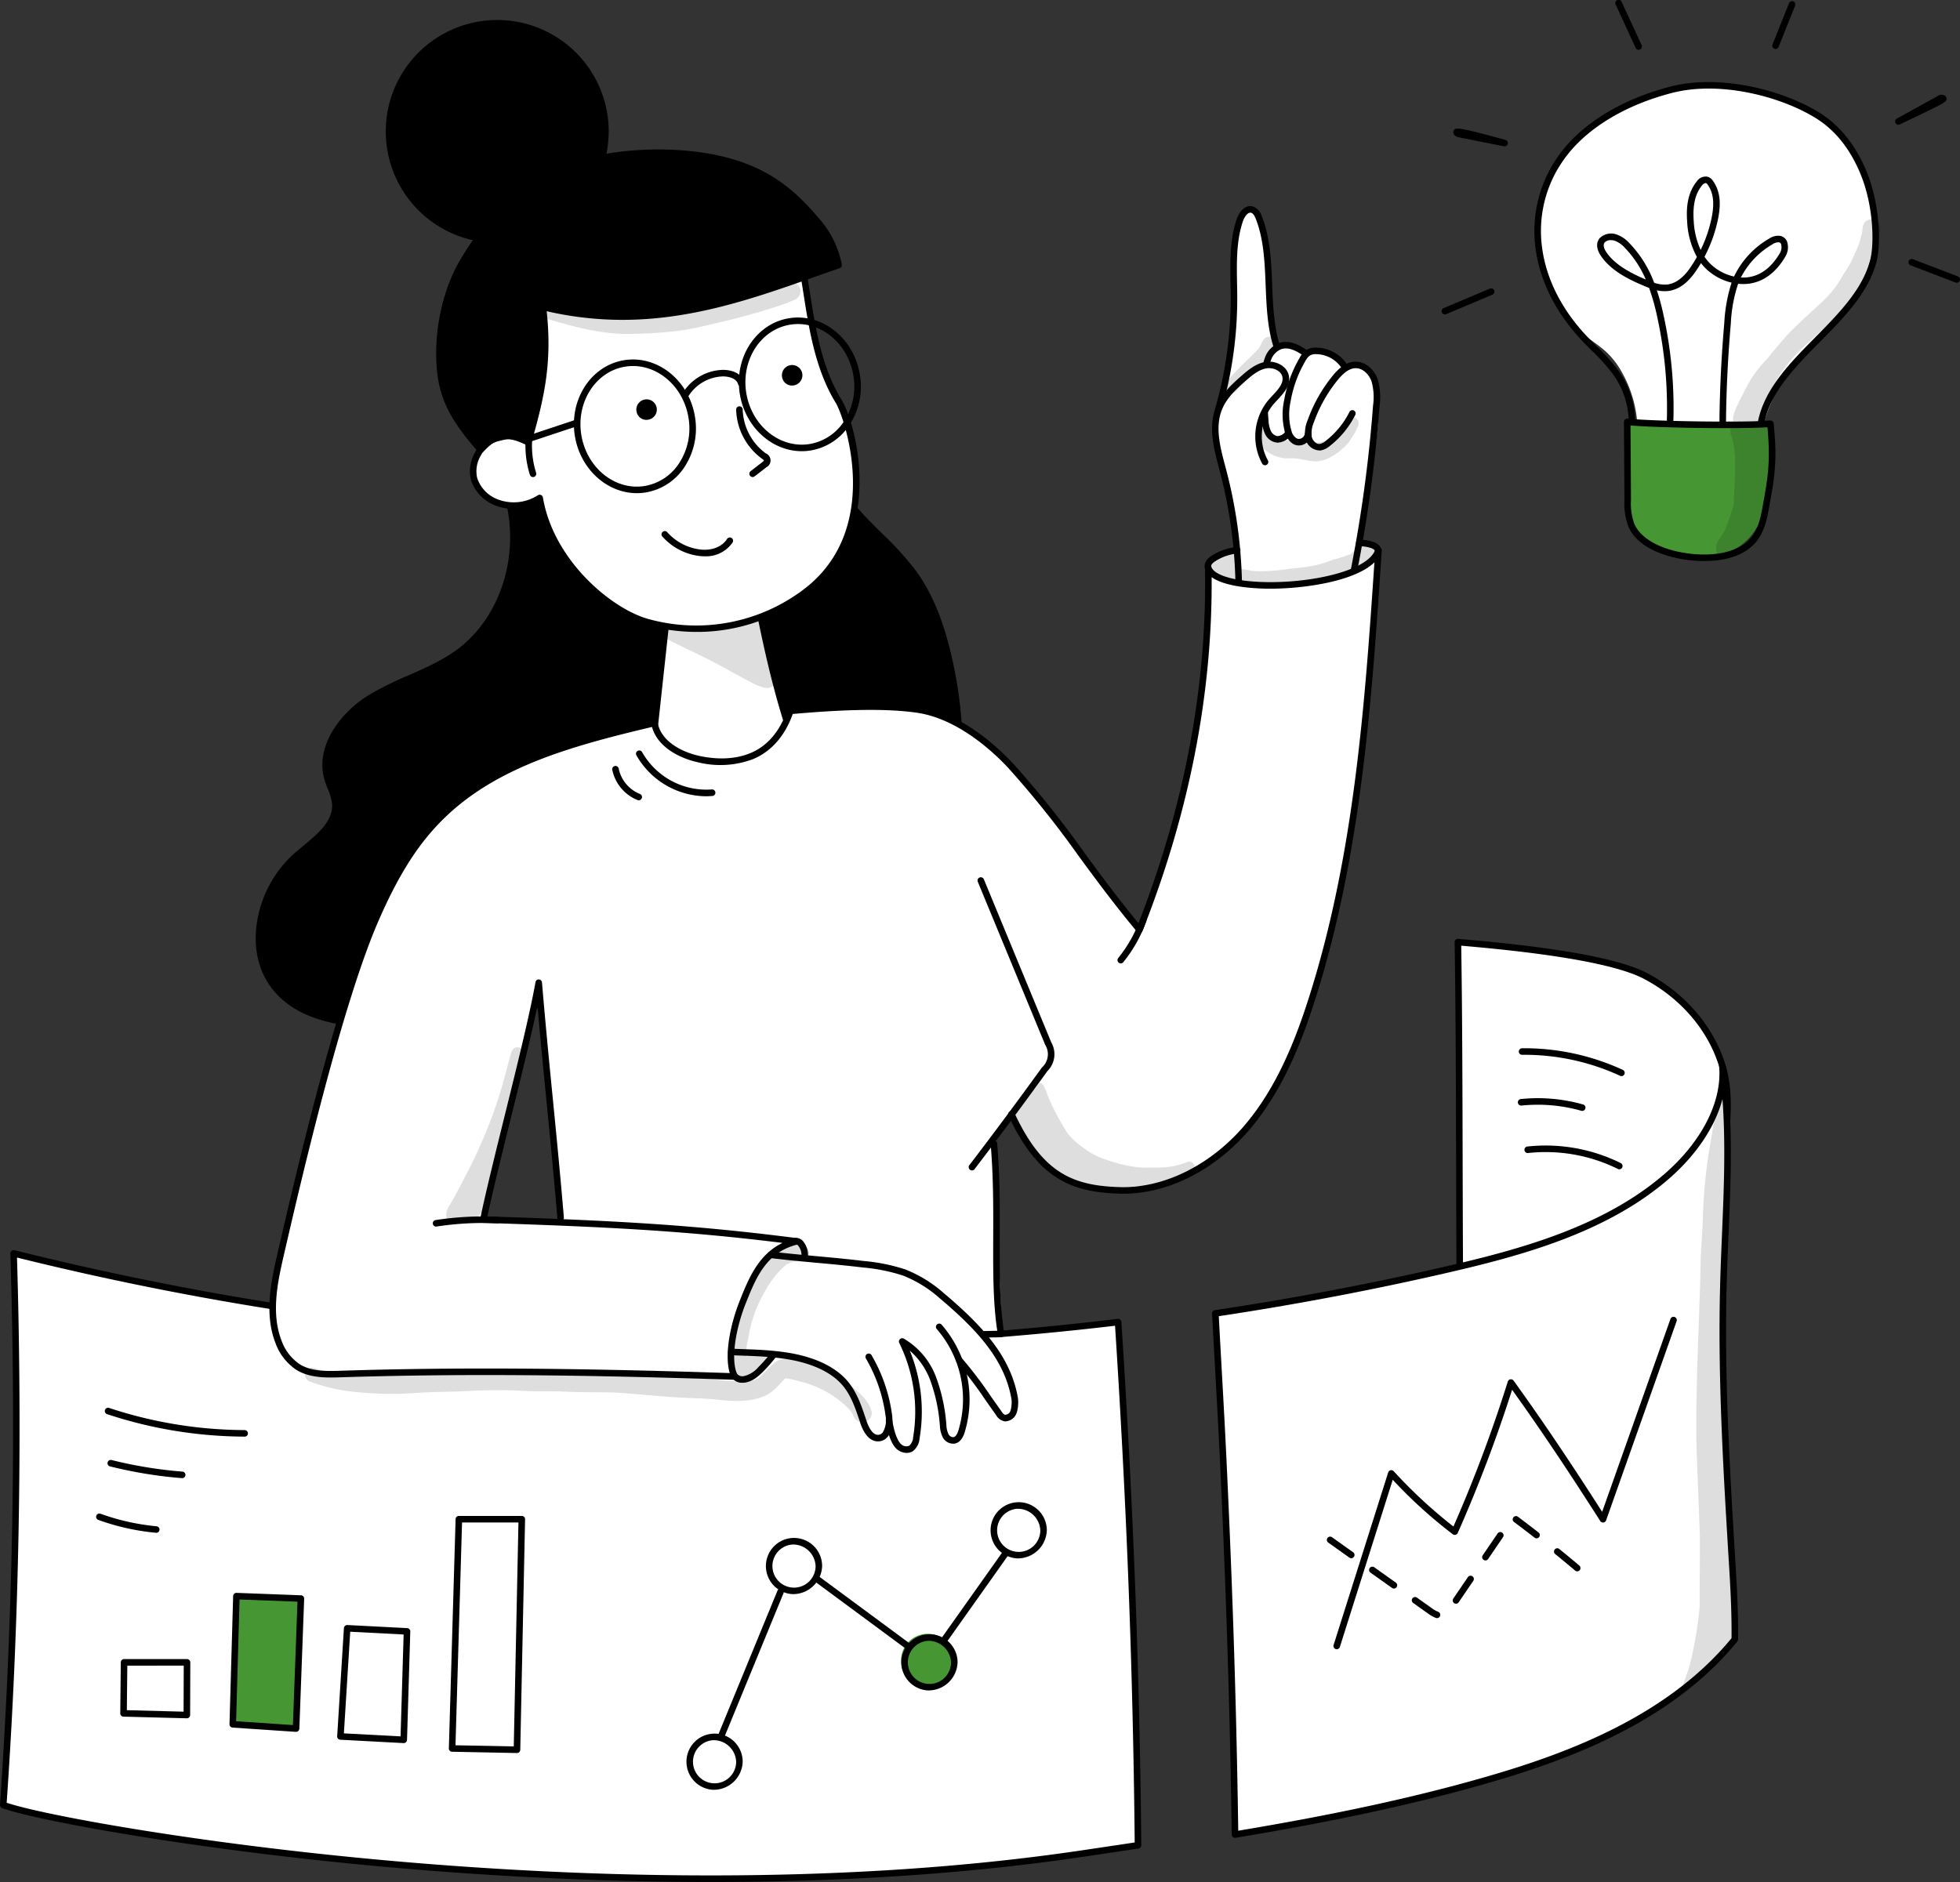 <svg id="Group_10327" data-name="Group 10327" xmlns="http://www.w3.org/2000/svg" xmlns:xlink="http://www.w3.org/1999/xlink" width="537.386" height="516.099" viewBox="0 0 537.386 516.099">
  <rect x="0" y="0" width="537.386" height="516.099" fill="#333333" stroke="none"/>
  <defs>
    <clipPath id="clip-path">
      <rect id="Rectangle_11848" data-name="Rectangle 11848" width="537.386" height="516.099" fill="none"/>
    </clipPath>
    <clipPath id="clip-path-3">
      <rect id="Rectangle_11830" data-name="Rectangle 11830" width="45.113" height="93.256" fill="none"/>
    </clipPath>
    <clipPath id="clip-path-4">
      <rect id="Rectangle_11831" data-name="Rectangle 11831" width="0.357" height="0.695" fill="none"/>
    </clipPath>
    <clipPath id="clip-path-5">
      <rect id="Rectangle_11832" data-name="Rectangle 11832" width="37.732" height="28.913" fill="none"/>
    </clipPath>
    <clipPath id="clip-path-6">
      <rect id="Rectangle_11833" data-name="Rectangle 11833" width="71.563" height="14.182" fill="none"/>
    </clipPath>
    <clipPath id="clip-path-7">
      <rect id="Rectangle_11834" data-name="Rectangle 11834" width="31.222" height="19.698" fill="none"/>
    </clipPath>
    <clipPath id="clip-path-8">
      <rect id="Rectangle_11835" data-name="Rectangle 11835" width="49.813" height="28.766" fill="none"/>
    </clipPath>
    <clipPath id="clip-path-9">
      <rect id="Rectangle_11836" data-name="Rectangle 11836" width="0.049" height="0.007" fill="none"/>
    </clipPath>
    <clipPath id="clip-path-10">
      <rect id="Rectangle_11837" data-name="Rectangle 11837" width="47.266" height="12.598" fill="none"/>
    </clipPath>
    <clipPath id="clip-path-11">
      <rect id="Rectangle_11838" data-name="Rectangle 11838" width="28.205" height="12.154" fill="none"/>
    </clipPath>
    <clipPath id="clip-path-12">
      <rect id="Rectangle_11839" data-name="Rectangle 11839" width="0.305" height="0.239" fill="none"/>
    </clipPath>
    <clipPath id="clip-path-13">
      <rect id="Rectangle_11840" data-name="Rectangle 11840" width="0.348" height="0.049" fill="none"/>
    </clipPath>
    <clipPath id="clip-path-14">
      <rect id="Rectangle_11841" data-name="Rectangle 11841" width="0.238" height="0.037" fill="none"/>
    </clipPath>
    <clipPath id="clip-path-15">
      <rect id="Rectangle_11842" data-name="Rectangle 11842" width="14.135" height="15.535" fill="none"/>
    </clipPath>
    <clipPath id="clip-path-16">
      <rect id="Rectangle_11843" data-name="Rectangle 11843" width="21.516" height="36.704" fill="none"/>
    </clipPath>
    <clipPath id="clip-path-17">
      <rect id="Rectangle_11844" data-name="Rectangle 11844" width="21.178" height="47.646" fill="none"/>
    </clipPath>
    <clipPath id="clip-path-18">
      <rect id="Rectangle_11845" data-name="Rectangle 11845" width="155.417" height="17.511" fill="none"/>
    </clipPath>
    <clipPath id="clip-path-19">
      <rect id="Rectangle_11846" data-name="Rectangle 11846" width="15.55" height="162.398" fill="none"/>
    </clipPath>
  </defs>
  <g id="Group_10326" data-name="Group 10326" clip-path="url(#clip-path)">
    <g id="Group_10325" data-name="Group 10325">
      <g id="Group_10324" data-name="Group 10324" clip-path="url(#clip-path)">
        <path id="Path_22053" data-name="Path 22053" d="M278.891,105.844a33.153,33.153,0,0,0-3.91-12.887,23.121,23.121,0,0,0-4.3-5.817c-1.852-1.767-4.118-3.177-6.161-4.783a30.011,30.011,0,0,1-11.561-19.609c-.722-5.848-1.748-12.3-.121-18.018,1.2-4.2,8.93-15.932,13.534-19.544,7.428-5.826,18.447-9.421,28.452-10.59a50.5,50.5,0,0,1,29.082,5.116c11.057,5.878,18.41,16.32,20,27.334s-2.425,22.421-10.282,31.274c-3.257,3.669-7.13,6.916-10.372,10.593a44.718,44.718,0,0,0-9.483,17.065,80.846,80.846,0,0,1-12.6.61q-5.343-.02-10.684-.042a69.42,69.42,0,0,1-11.588-.7" transform="translate(169.966 9.608)" fill="#fff"/>
        <path id="Path_22054" data-name="Path 22054" d="M267.021,69.409a231.53,231.53,0,0,0,38.491-.04c.72,9.207,1.417,14.825-1.487,23.715-1.418,4.34-3.975,8.753-8.619,10.915-5.509,2.565-12.295,1.3-18.35-.111a18.36,18.36,0,0,1-6.628-2.48c-3.8-2.746-4.016-7.587-3.93-11.831.166-8.254.332-12.713.522-20.168" transform="translate(179.759 46.793)" fill="#469734"/>
        <g id="Group_10275" data-name="Group 10275" transform="translate(470.473 60.127)" opacity="0.129">
          <g id="Group_10274" data-name="Group 10274">
            <g id="Group_10273" data-name="Group 10273" clip-path="url(#clip-path-3)">
              <path id="Path_22055" data-name="Path 22055" d="M325.3,36.484a2.577,2.577,0,0,0-3.62.363c-.531,1.08-.348.554-.591,2.115-.027.2-.055.405-.087.608-.152.625-.651,2.694-.836,3.162q.472-.912-.037.079c-1.772,4.019-2.148,5.188-4.376,8.435a26.178,26.178,0,0,1-3.7,5.271c-2.448,2.855-9.192,8.21-13.072,12.854-1.137,1.321-3.644,4.319-4,4.836l-.027.028a34.009,34.009,0,0,0-4.021,4.923c-2.153,3.592-1.961,3.532-3.329,6.129-.789,1.737-2.071,3.959-1.966,5.739a2.509,2.509,0,0,0,.082.4,4.15,4.15,0,0,0-.588,3.751c1.224,3.518,1.214,7.6.908,14.058-.353,6.7.116,4.133-1.932,10.186-1.179,2.905-.353,1.16-2.041,3.982a4.92,4.92,0,0,0-1.048,2.142,3.177,3.177,0,0,0,2.311,3.619,10.015,10.015,0,0,0,1.13-.646c1.6-1.067,3.158-2.16,4.789-3.187.816-.512,1.631-1.023,2.436-1.546a32.906,32.906,0,0,0,2.952-7.509c1.105-5.491,1.395-6.537,2.5-12.581a29.476,29.476,0,0,0,.022-7.906c-.273-1.659-.291-3.572-1.646-4.895l-.008-.007c-.358.04-.717.082-1.077.121-.621.067-1.246.124-1.87.176,2.741-7.713,4.925-11.988,9.82-17.67,3.207-3.306,6.779-6.343,10.175-9.506a44.367,44.367,0,0,0,8.284-9.493c1.209-2.435,1.01-2.2,1.8-3.964.126-.286-.065.084-.178.3.452-.867.867-1.75,1.268-2.636a16.7,16.7,0,0,0,1.291-4.248.414.414,0,0,0,.022-.067c.613-2.847,1.82-5.866.26-7.42" transform="translate(-280.954 -35.906)"/>
            </g>
          </g>
        </g>
        <g id="Group_10278" data-name="Group 10278" transform="translate(476.861 109.317)" opacity="0.129">
          <g id="Group_10277" data-name="Group 10277">
            <g id="Group_10276" data-name="Group 10276" clip-path="url(#clip-path-4)">
              <path id="Path_22056" data-name="Path 22056" d="M284.769,65.976l.266-.5c.028-.064.062-.131.089-.193-.119.231-.236.464-.355.695" transform="translate(-284.769 -65.281)"/>
            </g>
          </g>
        </g>
        <path id="Path_22057" data-name="Path 22057" d="M287.92,107.615a36.139,36.139,0,0,1-4.722-.316c-3.84-.512-13.092-2.423-16.064-9.061a17.965,17.965,0,0,1-1.109-7.383c-.023-4.2-.045-7.448-.067-10.7s-.045-6.5-.069-10.7a.9.9,0,0,1,.99-.9c7.487.772,32.339,1.1,39.1.517a.9.9,0,0,1,.971.812c.946,10.293.383,14.122-1.385,23.677-.573,3.1-1.395,6.64-3.907,9.322-3.61,3.857-9.324,4.727-13.743,4.727M267.69,70.436c.022,3.729.042,6.718.062,9.707.022,3.25.045,6.5.067,10.7a16.349,16.349,0,0,0,.953,6.66c1.807,4.034,7.288,7.031,14.664,8.016,7.4.988,13.728-.454,16.916-3.858,2.182-2.329,2.9-5.437,3.455-8.423,1.683-9.1,2.252-12.9,1.438-22.308-7.556.476-29.363.189-37.555-.494" transform="translate(179.357 46.243)"/>
        <path id="Path_22058" data-name="Path 22058" d="M313.352,107.849a.938.938,0,0,1-.166-.015.9.9,0,0,1-.717-1.047c1.693-9.1,8.833-16.334,15.739-23.327,6.41-6.491,13.038-13.2,15.1-21.277,1.109-4.34.973-14.95-2.84-23.936-2.828-6.663-6.876-11.67-12.032-14.88-9.692-6.035-26.384-10.354-39.543-6.933-12.517,3.255-22.747,9.354-28.8,17.178a33.73,33.73,0,0,0-6.77,25.172c1.105,8.5,5.26,16.821,12.017,24.073.933,1,1.929,2,2.894,2.961a55.89,55.89,0,0,1,5.811,6.439,24.643,24.643,0,0,1,4.841,13.969.9.9,0,0,1-.876.916.907.907,0,0,1-.918-.876,22.853,22.853,0,0,0-4.5-12.953,54.637,54.637,0,0,0-5.628-6.226c-.976-.975-1.984-1.983-2.939-3.006-7.015-7.529-11.33-16.2-12.482-25.066a35.505,35.505,0,0,1,7.129-26.5c6.3-8.135,16.871-14.465,29.772-17.819,13.643-3.547,30.924.909,40.941,7.147,5.476,3.411,9.761,8.694,12.735,15.7,3.975,9.364,4.1,20.5,2.927,25.083-2.182,8.542-8.982,15.433-15.562,22.092-6.713,6.8-13.658,13.833-15.252,22.394a.9.9,0,0,1-.881.733" transform="translate(169.471 9.065)"/>
        <path id="Path_22059" data-name="Path 22059" d="M295.933,96.935h-.01a.9.9,0,0,1-.886-.908l0-.146c.087-8.641.533-17.67,1.325-26.835a43.3,43.3,0,0,1,2-11.032,15.259,15.259,0,0,1-7.5-4.3c-.313-.343-.611-.7-.893-1.068q-.588.995-1.236,1.964c-2.421,3.62-5.074,5.493-8.108,5.724a9.244,9.244,0,0,1-2.75-.229,67.921,67.921,0,0,1,1.914,7.212,119.017,119.017,0,0,1,2.622,28.32.888.888,0,0,1-.923.871.9.9,0,0,1-.871-.921,117.167,117.167,0,0,0-2.582-27.891,61.948,61.948,0,0,0-2.289-8.239c-.43-.161-.847-.33-1.251-.5-4.377-1.822-9.222-4.228-11.958-8.277-1.251-1.85-1.382-3.617-.357-4.848a4.462,4.462,0,0,1,4.613-1.043,8.516,8.516,0,0,1,3.507,2.349,31.33,31.33,0,0,1,6.832,10.9,8.709,8.709,0,0,0,3.356.5c2.448-.188,4.657-1.8,6.752-4.932q.867-1.3,1.618-2.634a22.389,22.389,0,0,1-2.683-9.8c-.211-3.031-.166-7.462,2.659-10.937a2.911,2.911,0,0,1,2.909-1.273,2.759,2.759,0,0,1,1.527,1.159c2.428,3.388,1.954,7.539,1.387,10.369a38.54,38.54,0,0,1-3.722,10.416,13.712,13.712,0,0,0,1.249,1.584,13.4,13.4,0,0,0,6.856,3.846c.064-.141.129-.28.2-.42a23.924,23.924,0,0,1,9.4-9.964,4.491,4.491,0,0,1,2.793-.794,2.564,2.564,0,0,1,2.081,1.427,4.99,4.99,0,0,1-.474,4.391c-2.14,3.59-4.833,5.913-8,6.9a12.063,12.063,0,0,1-4.883.444A40.089,40.089,0,0,0,298.152,69.2c-.789,9.121-1.232,18.1-1.32,26.7l0,.149a.9.9,0,0,1-.9.886M265.278,46.357a2.264,2.264,0,0,0-1.711.623c-.675.812.1,2.155.464,2.694,2.41,3.563,6.978,5.861,10.8,7.474a28.681,28.681,0,0,0-5.8-8.75,6.906,6.906,0,0,0-2.755-1.894,3.475,3.475,0,0,0-1-.147M300.913,56.6a10.252,10.252,0,0,0,3.6-.429c2.735-.852,5.089-2.905,7-6.105a3.25,3.25,0,0,0,.405-2.679.774.774,0,0,0-.685-.439,2.978,2.978,0,0,0-1.67.559,22.138,22.138,0,0,0-8.647,9.093m-9.692-25.9a1.63,1.63,0,0,0-.986.673c-1.844,2.271-2.562,5.347-2.261,9.682a21.887,21.887,0,0,0,1.9,7.994,36.585,36.585,0,0,0,3.028-8.905c.8-3.974.454-6.824-1.083-8.969-.2-.285-.36-.429-.506-.464a.356.356,0,0,0-.1-.012" transform="translate(176.399 19.498)"/>
        <path id="Path_22060" data-name="Path 22060" d="M311.186,23.738a.9.9,0,0,1-.434-1.683l11.194-6.177A1.76,1.76,0,0,1,324,15.821a.986.986,0,0,1,.392.889c-.089.831-.094.879-12.824,6.941a.9.9,0,0,1-.385.087" transform="translate(209.306 10.473)"/>
        <path id="Path_22061" data-name="Path 22061" d="M270.86,13.661a.9.9,0,0,1-.817-.522L264.581,1.273a.9.9,0,1,1,1.629-.75l5.464,11.866a.9.9,0,0,1-.439,1.191.92.92,0,0,1-.375.082" transform="translate(178.418 0)"/>
        <path id="Path_22062" data-name="Path 22062" d="M252,25.936a1.041,1.041,0,0,1-.176-.017l-12.291-2.452c-.32-.065-1.294-.26-1.542-1.125a.985.985,0,0,1,.243-.975c.529-.533.822-.826,14,2.8A.9.9,0,0,1,252,25.936" transform="translate(160.514 14.2)"/>
        <path id="Path_22063" data-name="Path 22063" d="M236.933,54.383a.9.9,0,0,1-.35-1.725l12.75-5.38a.9.9,0,0,1,.7,1.653l-12.75,5.384a.915.915,0,0,1-.348.069" transform="translate(159.218 31.844)"/>
        <path id="Path_22064" data-name="Path 22064" d="M291.073,13.27a.868.868,0,0,1-.333-.065.9.9,0,0,1-.5-1.165L294.737.8a.9.9,0,1,1,1.666.666l-4.5,11.238a.9.9,0,0,1-.832.564" transform="translate(195.74 0.16)"/>
        <path id="Path_22065" data-name="Path 22065" d="M325.73,48.941a.87.87,0,0,1-.323-.06l-12.388-4.746a.9.9,0,0,1,.643-1.676l12.388,4.747a.9.9,0,0,1-.32,1.735" transform="translate(210.76 28.601)"/>
        <path id="Path_22066" data-name="Path 22066" d="M311.208,188.214c-3.342-11.025-11.727-19.718-21.066-24.643-10.672-5.628-39.044-8.2-51.437-9.285.462,29.7.33,59.408.512,90.274,2.388,8.771,5.625,17.494,11.24,24.644s13.916,12.594,22.993,13.07c13.393.7,25.4-9.582,30.981-21.778s6.087-26.014,6.5-39.419c.338-10.918,3.476-22.3.275-32.863" transform="translate(161.02 104.074)" fill="#fff"/>
        <path id="Path_22067" data-name="Path 22067" d="M275.155,283.569c-.462,0-.924-.012-1.39-.037-8.7-.456-17.317-5.345-23.651-13.413-4.875-6.206-8.389-13.9-11.4-24.961a.828.828,0,0,1-.032-.231c-.062-10.6-.089-21.2-.114-31.451-.049-20.222-.1-39.324-.4-58.814a.9.9,0,0,1,.286-.67.886.886,0,0,1,.688-.238c11.137.971,40.718,3.552,51.779,9.384,10.494,5.536,18.331,14.713,21.506,25.177,2.276,7.51,1.42,15.446.591,23.121-.357,3.309-.727,6.73-.829,10.031-.4,12.757-.842,27.217-6.583,39.766-5.159,11.278-16.491,22.335-30.453,22.337M240.475,244.8c2.939,10.754,6.348,18.224,11.049,24.211,6.017,7.661,14.157,12.3,22.335,12.73,13.777.732,25.041-10.156,30.119-21.255,5.588-12.219,6.03-26.486,6.42-39.074.105-3.369.477-6.826.839-10.168.809-7.5,1.646-15.247-.526-22.407-3.034-10.009-10.551-18.8-20.626-24.11-10.432-5.5-38.4-8.073-50.106-9.1.29,19.157.335,37.959.383,57.844.025,10.208.05,20.764.112,31.328" transform="translate(160.658 103.713)"/>
        <path id="Path_22068" data-name="Path 22068" d="M309.83,292.952q-1.361-34.445-3.634-68.846A840.567,840.567,0,0,1,3.375,205.256,1502.048,1502.048,0,0,1,.535,356.527c14.378,5.588,165.076,32.724,295.755,13.349q7.681-1.138,15.366-2.294-.344-37.326-1.825-74.63" transform="translate(0.361 138.456)" fill="#fff"/>
        <path id="Path_22069" data-name="Path 22069" d="M194.838,378c-33.692,0-64.819-1.924-89.758-4.186-54.04-4.9-96.761-13.082-104.509-16.094a.9.9,0,0,1-.569-.9A1507.558,1507.558,0,0,0,2.84,205.646a.9.9,0,0,1,1.114-.9,834.393,834.393,0,0,0,302.5,18.829.9.9,0,0,1,1,.832c1.539,23.631,2.763,46.805,3.635,68.869.985,24.922,1.6,50.041,1.825,74.658a.9.9,0,0,1-.764.894q-7.684,1.16-15.367,2.294C262.594,376.194,227.51,378,194.838,378m-193-21.727c9.11,3.145,50.831,10.987,103.4,15.754,49.026,4.446,122.008,7.589,191.278-2.681q7.294-1.08,14.592-2.177c-.233-24.348-.844-49.182-1.817-73.823-.861-21.758-2.061-44.588-3.572-67.88a847.314,847.314,0,0,1-151.259,4.258,835.75,835.75,0,0,1-149.8-22.955c1.515,50.483.563,100.776-2.83,149.5" transform="translate(0 138.095)"/>
        <path id="Path_22070" data-name="Path 22070" d="M340.679,310.6c-1.529-25.234-3.059-50.506-2.393-75.779.531-20.111,2.445-40.342-.283-60.274,1.042,11.174-6.211,22.508-15.4,30.433-16.528,14.257-38.858,20.537-60.559,25.527q-31.26,7.186-63.065,11.931c.005.045.017.084.02.129.688,13.142,1.494,26.279,2.118,39.424q1.67,35.128,2.611,70.278.419,16.54.66,33.086c22.769-3.788,45.406-8.252,67.6-14.555,25.942-7.368,52.387-18.072,69.422-38.977.084-7.793-.323-14.508-.73-21.223" transform="translate(134.224 117.742)" fill="#fff"/>
        <path id="Path_22071" data-name="Path 22071" d="M204.752,386.614a.9.9,0,0,1-.9-.884c-.159-10.993-.38-22.121-.658-33.076-.566-22.221-1.418-45.2-2.609-70.258-.382-8-.837-16.143-1.278-24.011-.285-5.136-.574-10.272-.841-15.409a.687.687,0,0,1-.018-.08.9.9,0,0,1,.762-.983c21.181-3.168,42.38-7.179,63-11.918,20.324-4.672,43.406-10.868,60.173-25.333,10.349-8.927,15.992-20.018,15.091-29.67a.9.9,0,0,1,1.783-.2c2.11,15.434,1.443,31.261.8,46.564-.193,4.545-.39,9.242-.512,13.854-.663,25.246.889,50.9,2.393,75.7l-.9.054.9-.032c.4,6.611.812,13.448.73,21.265a.911.911,0,0,1-.2.558c-18.259,22.406-46.931,32.758-69.874,39.272-19.236,5.464-40.745,10.1-67.7,14.579a.842.842,0,0,1-.146.012M200.3,243.565q.389,7.36.807,14.719c.44,7.874.893,16.014,1.274,24.027,1.194,25.068,2.046,48.063,2.612,70.3.271,10.613.487,21.392.643,32.051,26.4-4.417,47.547-8.987,66.47-14.363,22.606-6.419,50.824-16.586,68.776-38.436.067-7.623-.338-14.332-.732-20.823l.894-.077-.9.054c-1.5-24.844-3.063-50.531-2.391-75.856.119-4.625.318-9.331.509-13.882.516-12.254,1.045-24.847.142-37.259-2.023,7.619-7.2,15.4-14.85,22-17.08,14.731-40.412,21-60.944,25.721-20.4,4.689-41.358,8.666-62.315,11.822" transform="translate(133.863 117.38)"/>
        <path id="Path_22072" data-name="Path 22072" d="M110.081,81.041c5.189,15.771.4,34.941-13.015,44.729-7.3,5.328-16.379,7.646-24.083,12.375s-14.321,13.621-11.749,22.287c.653,2.2,1.867,4.25,2.083,6.532.581,6.134-5.74,10.282-10.4,14.311-10.481,9.056-14.59,26.523-5.489,36.966,7.174,8.232,19.341,9.46,30.259,9.679,14.8.3,30.127-.306,43.471-6.713,13.175-6.326,23.34-17.955,29.767-31.081s9.366-27.717,10.685-42.274c1.521-16.762.745-34.534-7.757-49.061s-26.612-24.482-43.773-17.749" transform="translate(28.601 53.216)"/>
        <path id="Path_22073" data-name="Path 22073" d="M83.5,229.243q-2.745,0-5.464-.059c-11.181-.226-23.6-1.589-30.919-9.987-3.85-4.419-5.64-10.2-5.178-16.734a31.978,31.978,0,0,1,10.757-21.5c.658-.568,1.348-1.139,2.048-1.718,4.18-3.455,8.5-7.026,8.046-11.827a14.537,14.537,0,0,0-1.165-3.935c-.313-.782-.636-1.591-.884-2.428-2.736-9.215,4.374-18.541,12.139-23.306a89.56,89.56,0,0,1,10.878-5.39c4.5-1.983,9.156-4.034,13.147-6.944,12.651-9.234,17.988-27.622,12.691-43.724a.9.9,0,0,1,.524-1.115,32.724,32.724,0,0,1,25.827.919A42.407,42.407,0,0,1,154.989,98.7c7.309,12.485,9.813,28.245,7.877,49.594-1.541,17-5.064,30.931-10.772,42.587-7.02,14.336-17.739,25.52-30.186,31.5-11.847,5.69-25.289,6.861-38.413,6.861m28.061-147.3c5.089,16.622-.551,35.392-13.6,44.913-4.146,3.028-8.892,5.116-13.48,7.137a88.721,88.721,0,0,0-10.664,5.278c-7.2,4.419-13.823,12.958-11.357,21.269.224.757.519,1.492.831,2.272a16.077,16.077,0,0,1,1.286,4.429c.544,5.749-4.361,9.8-8.689,13.381-.69.569-1.37,1.132-2.02,1.693A30.573,30.573,0,0,0,43.725,202.59c-.429,6.042,1.211,11.377,4.741,15.428,6.842,7.849,18.269,9.143,29.6,9.371,14.587.293,29.9-.3,43.065-6.625,12.085-5.8,22.508-16.694,29.35-30.668,5.611-11.457,9.078-25.182,10.6-41.961,1.9-20.959-.527-36.378-7.639-48.525-7.75-13.241-24.964-23.777-41.884-17.663" transform="translate(28.239 52.85)"/>
        <path id="Path_22074" data-name="Path 22074" d="M140.467,42.919c2.229,23.975,5.134,49.624,20.79,67.917,5.087,5.948,11.352,10.863,15.969,17.183,5.487,7.514,8.354,16.62,10.245,25.728,3.575,17.218,3.766,35.938-4.367,51.529s-26.257,26.815-43.368,22.759c-15.014-3.558-25.691-17.76-29.368-32.746s-1.591-30.733,1.04-45.938c6.321-36.525,15.687-72.525,29.06-106.431" transform="translate(73.111 28.951)"/>
        <path id="Path_22075" data-name="Path 22075" d="M147.146,230.1a31.4,31.4,0,0,1-7.253-.832c-14.081-3.339-25.87-16.452-30.031-33.409-3.781-15.4-1.566-31.319,1.027-46.3C117.6,110.777,127.395,74.908,140,42.952a.9.9,0,0,1,1.726.246c2.473,26.619,5.73,50.064,20.579,67.416,2.112,2.467,4.476,4.8,6.767,7.067a86.143,86.143,0,0,1,9.244,10.17c4.752,6.507,8.058,14.793,10.4,26.076,4.3,20.691,2.8,38.228-4.449,52.124-7.633,14.632-22.685,24.052-37.118,24.052M140.3,47.127c-11.9,30.949-21.2,65.494-27.644,102.737-2.559,14.795-4.747,30.5-1.05,45.57,4,16.308,15.267,28.9,28.7,32.089,15.592,3.7,33.806-5.893,42.366-22.3,7.052-13.519,8.5-30.654,4.284-50.93-2.287-11.022-5.493-19.087-10.091-25.381a84.654,84.654,0,0,0-9.058-9.952c-2.314-2.287-4.709-4.652-6.869-7.175C146.461,94.862,142.777,72.5,140.3,47.127" transform="translate(72.745 28.59)"/>
        <path id="Path_22076" data-name="Path 22076" d="M144.965,136.4c-4.069-11.9-6.82-24.214-9.617-38.364a56.179,56.179,0,0,0-16.975-.291c-2.529.343-5.29,1.018-6.7,3.036a9.122,9.122,0,0,0-1.238,4.352q-1.69,15.561-3.381,31.125a5.2,5.2,0,0,0,.114,2.385,5.153,5.153,0,0,0,2.505,2.381c10.868,6.114,25.927,4.513,35.293-4.623" transform="translate(72.158 65.591)" fill="#fff"/>
        <path id="Path_22077" data-name="Path 22077" d="M124.4,145.97a30.184,30.184,0,0,1-14.81-3.8,4.785,4.785,0,0,1-3.071-5.648L109.9,105.4a9.977,9.977,0,0,1,1.395-4.767c1.656-2.368,4.779-3.068,7.314-3.413a56.95,56.95,0,0,1,17.248.295.9.9,0,0,1,.728.712c2.87,14.522,5.6,26.584,9.585,38.247a.9.9,0,0,1-.221.934,30.957,30.957,0,0,1-21.55,8.565m1.872-47.477a55.105,55.105,0,0,0-7.42.5c-2.175.3-4.831.866-6.087,2.663a8.455,8.455,0,0,0-1.08,3.932l-3.381,31.127a4.511,4.511,0,0,0,.06,1.974,4.454,4.454,0,0,0,2.1,1.912c10.55,5.933,24.979,4.155,33.819-4.1-3.863-11.422-6.546-23.228-9.342-37.328a55.427,55.427,0,0,0-8.674-.687" transform="translate(71.797 65.229)"/>
        <path id="Path_22078" data-name="Path 22078" d="M168.209,50.933c1.909,11.59,3.208,23.961,9.461,34.178,3.409,5.573,12.606,36.37-9.409,52.626a50.029,50.029,0,0,1-42.607,8.073c-10.747-2.746-26.962-16.5-29.929-34.141-6.877,4.367-15.84,1.557-17.98-5.171-1.232-3.878,1.577-10.061,6.182-11.218,3.562-.894,3.992-.986,7.283.243a107.572,107.572,0,0,0-4.883-26.078c5.678-11.995,17.9-20.957,30.966-27.166A52.987,52.987,0,0,1,130.9,37.573c13.636-2.351,35.35,1.457,37.311,13.36" transform="translate(52.247 24.9)" fill="#fff"/>
        <path id="Path_22079" data-name="Path 22079" d="M139.174,148.748a54,54,0,0,1-13.383-1.713c-10.585-2.7-26.733-15.8-30.358-33.6a14.011,14.011,0,0,1-11.126.78,11.257,11.257,0,0,1-7.057-7.085,10.145,10.145,0,0,1,1.139-7.648,9.394,9.394,0,0,1,5.678-4.712c3.227-.809,4.134-.976,6.5-.194a105.677,105.677,0,0,0-4.739-24.5.9.9,0,0,1,.042-.66c6.4-13.512,20.6-22.462,31.393-27.592a54.5,54.5,0,0,1,13.839-4.779c9.654-1.666,24.326-.3,32.493,5.511,3.337,2.375,5.308,5.263,5.856,8.587.231,1.41.454,2.83.678,4.258,1.6,10.213,3.262,20.773,8.661,29.6,4.168,6.81,12.352,37.579-9.64,53.815a50.041,50.041,0,0,1-29.98,9.935m-43.09-37.621a.893.893,0,0,1,.365.077.9.9,0,0,1,.521.671c2.934,17.454,19.167,30.84,29.265,33.421a48.854,48.854,0,0,0,41.854-7.927c22.439-16.568,11.521-47.6,9.175-51.434-5.586-9.128-7.271-19.869-8.9-30.256-.223-1.423-.445-2.84-.678-4.245-.466-2.835-2.19-5.33-5.124-7.417-7.772-5.529-21.848-6.809-31.148-5.2a52.742,52.742,0,0,0-13.373,4.632C107.6,48.408,93.892,57.007,87.649,69.866a108.441,108.441,0,0,1,4.816,25.949.9.9,0,0,1-1.209.9c-3.056-1.139-3.264-1.087-6.752-.211a7.6,7.6,0,0,0-4.548,3.845,8.321,8.321,0,0,0-1,6.229,9.479,9.479,0,0,0,5.96,5.943A12.264,12.264,0,0,0,95.6,111.266a.9.9,0,0,1,.481-.139" transform="translate(51.888 24.544)"/>
        <path id="Path_22080" data-name="Path 22080" d="M198,96.148a3.084,3.084,0,0,1,1.318-2.862,8.538,8.538,0,0,1,3.041-1.266,109.6,109.6,0,0,1,38.686-2.658c1.258.124,2.865.625,2.884,1.887a2.382,2.382,0,0,1-.735,1.519c-2.4,2.73-5.983,4.083-9.471,5.112-9.982,2.949-20.766,4.062-30.79,1.261-1.745-.487-4.546-.867-4.932-2.994" transform="translate(133.535 59.864)" fill="#fff"/>
        <path id="Path_22081" data-name="Path 22081" d="M111.212,95.53c-8.11,0-15.438-6.507-16.963-15.565-1.68-9.992,4.329-19.36,13.395-20.883s17.807,5.364,19.487,15.354A19.255,19.255,0,0,1,124.5,88.02a15.826,15.826,0,0,1-10.761,7.3,15.186,15.186,0,0,1-2.524.211M110.17,60.665a13.42,13.42,0,0,0-2.229.186c-8.091,1.361-13.44,9.8-11.923,18.817s9.331,15.245,17.419,13.884a14.054,14.054,0,0,0,9.543-6.5,17.465,17.465,0,0,0,2.381-12.321c-1.376-8.184-7.944-14.07-15.192-14.07" transform="translate(63.386 39.712)"/>
        <path id="Path_22082" data-name="Path 22082" d="M138.219,88.657c-8.112,0-15.439-6.507-16.963-15.565-1.68-9.99,4.329-19.36,13.393-20.883s17.807,5.362,19.488,15.354A19.255,19.255,0,0,1,151.5,81.147a15.823,15.823,0,0,1-10.757,7.3,15.235,15.235,0,0,1-2.525.211m-1.043-34.866a13.449,13.449,0,0,0-2.229.186c-8.09,1.361-13.437,9.8-11.921,18.817s9.331,15.242,17.42,13.884a14.061,14.061,0,0,0,9.543-6.5,17.464,17.464,0,0,0,2.378-12.321c-1.375-8.184-7.941-14.07-15.192-14.07" transform="translate(81.604 35.075)"/>
        <path id="Path_22083" data-name="Path 22083" d="M215.338,70.731c-3.466-11-.107-23.437-4.345-34.166a3.324,3.324,0,0,0-1.869-2.21c-1.584-.44-2.835,1.365-3.361,2.922-2.282,6.755-1.6,14.091-1.589,21.222a110.478,110.478,0,0,1-4.506,31.313c-1.927,5.246.1,11.01,1.708,16.364a106.511,106.511,0,0,1,4.478,28.652c7.417,2.947,15.771,1.308,23.558-.44a28.556,28.556,0,0,0,8.306-2.771,333.554,333.554,0,0,0,5.606-35.593,63.249,63.249,0,0,0,.447-9.794c-.132-2.515-.6-5.163-2.256-7.065s-4.8-2.681-6.914-.938a5.647,5.647,0,0,0-3.451-4.387,10.129,10.129,0,0,0-5.747-.487,2.1,2.1,0,0,0-1.336.6,8.356,8.356,0,0,0-8.219-2.271c-.064-.474-.127-.949-.509-.946" transform="translate(134.157 23.129)" fill="#fff"/>
        <path id="Path_22084" data-name="Path 22084" d="M63.7,33.479A29.665,29.665,0,1,1,93.362,63.143,29.664,29.664,0,0,1,63.7,33.479" transform="translate(42.967 2.573)"/>
        <path id="Path_22085" data-name="Path 22085" d="M93.723,64.4A30.562,30.562,0,1,1,124.286,33.84,30.6,30.6,0,0,1,93.723,64.4m0-59.329A28.768,28.768,0,1,0,122.49,33.84,28.8,28.8,0,0,0,93.723,5.073" transform="translate(42.606 2.211)"/>
        <path id="Path_22086" data-name="Path 22086" d="M226.713,119.4a.815.815,0,0,1-.179-.018.9.9,0,0,1-.7-1.057,380.975,380.975,0,0,0,6.512-47.092,16.081,16.081,0,0,0-.427-6.625c-.621-1.725-2.232-3.584-4.3-3.589h-.008c-1.594,0-3.183,1.045-5,3.287a39.188,39.188,0,0,0-6.492,11.564,7.375,7.375,0,0,0-.578,3.944c.233,1.042,1.165,2.09,2.2,1.973a3.647,3.647,0,0,0,1.658-.862A23.064,23.064,0,0,0,225.83,73.1a.9.9,0,1,1,1.6.805,24.885,24.885,0,0,1-6.941,8.44,5.17,5.17,0,0,1-2.564,1.227,4.092,4.092,0,0,1-4.148-3.366,8.9,8.9,0,0,1,.638-4.935,40.985,40.985,0,0,1,6.79-12.094c1.375-1.7,3.533-3.95,6.4-3.95h.013c2.935.007,5.161,2.48,5.987,4.776a17.777,17.777,0,0,1,.529,7.365,383.3,383.3,0,0,1-6.544,47.315.9.9,0,0,1-.877.718" transform="translate(144.114 39.953)"/>
        <path id="Path_22087" data-name="Path 22087" d="M214.47,83.758a3.2,3.2,0,0,1-1.651-.462,5.241,5.241,0,0,1-2.16-3.12,18.3,18.3,0,0,1-.275-8.636,35.045,35.045,0,0,1,4.275-11.8,5.812,5.812,0,0,1,1.953-2.222,4.78,4.78,0,0,1,2.6-.591,10.324,10.324,0,0,1,8.606,4.844.9.9,0,0,1-1.532.934,8.5,8.5,0,0,0-7.078-3.985h-.02a3.235,3.235,0,0,0-1.659.343,4.231,4.231,0,0,0-1.311,1.579,33.259,33.259,0,0,0-4.059,11.2,16.583,16.583,0,0,0,.218,7.793,3.579,3.579,0,0,0,1.37,2.12,1.411,1.411,0,0,0,1.363.06,1.791,1.791,0,0,0,1-1.361.9.9,0,0,1,1.773.275,3.591,3.591,0,0,1-2.013,2.713,3.3,3.3,0,0,1-1.4.316" transform="translate(141.663 38.401)"/>
        <path id="Path_22088" data-name="Path 22088" d="M211.071,83.619c-.027,0-.052,0-.077,0a4.094,4.094,0,0,1-3.406-2.375,9.565,9.565,0,0,1-.841-3.624,80.45,80.45,0,0,1-.136-12.253,16.131,16.131,0,0,1,.986-5.174,6.7,6.7,0,0,1,3.969-3.939c2.937-.943,5.886.834,7.85,2.251a.9.9,0,0,1-1.05,1.455c-1.648-1.189-4.088-2.689-6.253-2a4.924,4.924,0,0,0-2.86,2.922,14.361,14.361,0,0,0-.851,4.6,78.6,78.6,0,0,0,.132,11.98,8.092,8.092,0,0,0,.651,2.964,2.347,2.347,0,0,0,1.859,1.4,2.919,2.919,0,0,0,1.82-.852c.151-.172.171-.278.167-.3a.9.9,0,1,1,1.773-.273,2.109,2.109,0,0,1-.6,1.757,4.625,4.625,0,0,1-3.14,1.46" transform="translate(139.256 37.768)"/>
        <path id="Path_22089" data-name="Path 22089" d="M199.8,90.611a.949.949,0,0,1-.253-.035.9.9,0,0,1-.611-1.112,108.989,108.989,0,0,0,4.327-30.6c0-1.3-.028-2.611-.054-3.922-.109-5.863-.226-11.923,1.69-17.588.728-2.157,2.39-4.074,4.449-3.5a4.169,4.169,0,0,1,2.465,2.746c2.3,5.814,2.562,12.412,2.818,18.792.224,5.56.459,11.308,2.055,16.381a.9.9,0,1,1-1.711.539c-1.668-5.3-1.906-11.169-2.133-16.848-.253-6.231-.512-12.673-2.7-18.2-.4-1.015-.8-1.547-1.274-1.678-.978-.275-1.912,1.294-2.269,2.346C204.785,43.3,204.9,49.2,205,54.906c.025,1.323.05,2.642.055,3.954a110.8,110.8,0,0,1-4.4,31.1.893.893,0,0,1-.859.648" transform="translate(134.17 22.767)"/>
        <path id="Path_22090" data-name="Path 22090" d="M96.269,104.4c3.823-13.375,5.8-22.772,4.042-37.1,31.4,7.641,55.87-2.746,81.072-11.484A25.818,25.818,0,0,0,175.3,43.577c-7.472-8.724-15.622-15.764-33.1-17.95-12.249-1.531-27.739-.31-38.9,4.928-11.1,5.2-19.172,14.51-25.009,24.514-4.645,7.959-7.129,19.445-6.107,29.738.872,8.813,4.769,14.327,11.065,21.66,1.75-1.763,3.373-3.5,5.94-3.774s4.5.484,7.083,1.706" transform="translate(48.536 16.873)"/>
        <path id="Path_22091" data-name="Path 22091" d="M83.607,107.727l-.032,0a.886.886,0,0,1-.65-.31C77.11,100.635,72.585,94.7,71.649,85.255c-1.025-10.339,1.36-21.94,6.224-30.278C84.783,43.138,93.33,34.77,103.277,30.1c12.323-5.781,28.434-6.375,39.4-5.005,18.639,2.329,26.855,10.3,33.672,18.256a26.748,26.748,0,0,1,6.285,12.67.9.9,0,0,1-.591,1q-3.215,1.115-6.419,2.254C158.957,65.163,141.872,71.2,122.5,71.2a92.421,92.421,0,0,1-20.788-2.371c1.562,14.381-.77,24.119-4.217,36.18a.91.91,0,0,1-.494.571.892.892,0,0,1-.754-.007c-2.346-1.112-4.19-1.875-6.6-1.626-2.143.228-3.552,1.649-5.181,3.3l-.218.218a.9.9,0,0,1-.636.266M132.3,26.27c-9.2,0-19.689,1.437-28.263,5.457-9.61,4.51-17.893,12.636-24.614,24.154-4.613,7.907-6.964,19.366-5.99,29.2.787,7.931,3.937,13.02,10.223,20.428,1.576-1.576,3.27-3.078,5.8-3.344a12.051,12.051,0,0,1,6.6,1.343c3.327-11.747,5.481-21.394,3.726-35.737a.9.9,0,0,1,1.1-.981c28.474,6.929,51.688-1.273,74.138-9.2q2.846-1,5.7-2a25.341,25.341,0,0,0-5.737-11.06c-6.588-7.693-14.527-15.393-32.528-17.643A82.853,82.853,0,0,0,132.3,26.27" transform="translate(48.173 16.513)"/>
        <path id="Path_22092" data-name="Path 22092" d="M210.695,80.308a13.993,13.993,0,0,1,2.745-9.244c1.237-1.649,2.852-3.036,3.79-4.873s.943-4.417-.723-5.635a4.708,4.708,0,0,0-3.748-.516c-3.339.708-6.05,3.091-8.435,5.534a19.118,19.118,0,0,0-3.831,5.052,16.266,16.266,0,0,0-1.315,5.5,7.056,7.056,0,0,0,.333,3.463,7.155,7.155,0,0,0,3.594,3.145,8,8,0,0,0,4.858,1.139,3.389,3.389,0,0,0,2.733-3.562" transform="translate(134.312 40.394)" fill="#fff"/>
        <path id="Path_22093" data-name="Path 22093" d="M120.146,93.909a12.065,12.065,0,0,1-1.243-.064,16.216,16.216,0,0,1-10.389-5.409.9.9,0,0,1,1.333-1.2,14.433,14.433,0,0,0,9.235,4.824c3.115.315,5.8-.752,7.177-2.848a.9.9,0,1,1,1.5.985,8.832,8.832,0,0,1-7.614,3.712" transform="translate(73.044 58.646)"/>
        <path id="Path_22094" data-name="Path 22094" d="M104.243,68.7a2.808,2.808,0,1,1,3.207,2.158,2.735,2.735,0,0,1-3.207-2.158" transform="translate(70.294 44.231)"/>
        <path id="Path_22095" data-name="Path 22095" d="M205.766,121.014a.9.9,0,0,1-.9-.881,129.933,129.933,0,0,0-4.243-30.673l-.268-1.011c-1.418-5.347-3.026-11.407-.822-16.8,1.443-3.532,4.32-6.219,7.144-8.669,1.916-1.665,3.838-3.2,6.254-3.654,2.616-.494,5.863.824,6.532,3.577.678,2.785-1.373,4.978-3.182,6.916-.332.355-.66.7-.963,1.053a13.758,13.758,0,0,0-1.6,15.362.9.9,0,1,1-1.564.879,15.606,15.606,0,0,1,1.809-17.424c.316-.362.656-.727,1-1.1,1.572-1.685,3.2-3.424,2.75-5.268-.422-1.735-2.688-2.572-4.456-2.237-1.976.373-3.687,1.748-5.412,3.245-2.77,2.4-5.362,4.824-6.658,7.994-1.978,4.833-.516,10.335.9,15.657l.27,1.016a131.725,131.725,0,0,1,4.3,31.1.9.9,0,0,1-.881.913Z" transform="translate(133.867 39.951)"/>
        <path id="Path_22096" data-name="Path 22096" d="M128.078,63.081a2.808,2.808,0,1,1,3.207,2.158,2.735,2.735,0,0,1-3.207-2.158" transform="translate(86.372 40.441)"/>
        <path id="Path_22097" data-name="Path 22097" d="M125.047,85.933a.9.9,0,0,1-.549-1.608l3.205-2.477c.353-.273.449-.4.466-.452a2.846,2.846,0,0,0-.584-.507,17.3,17.3,0,0,1-7.055-13.433.9.9,0,0,1,1.8-.037,15.49,15.49,0,0,0,6.325,12.027,2.1,2.1,0,0,1,.152,3.821l-3.207,2.478a.9.9,0,0,1-.548.188" transform="translate(81.303 44.885)"/>
        <path id="Path_22098" data-name="Path 22098" d="M112.715,67.984a.9.9,0,0,1-.762-1.373,13.393,13.393,0,0,1,10.5-6.03c2.56-.114,5.469.864,6.167,3.316a.9.9,0,1,1-1.725.494c-.409-1.435-2.508-2.095-4.361-2.016a11.553,11.553,0,0,0-9.059,5.189.894.894,0,0,1-.759.42" transform="translate(75.427 40.859)"/>
        <path id="Path_22099" data-name="Path 22099" d="M87.405,74.615a.9.9,0,0,1-.283-1.748l12.323-4.1a.9.9,0,0,1,.566,1.7l-12.323,4.1a.925.925,0,0,1-.283.045" transform="translate(58.355 46.359)"/>
        <path id="Path_22100" data-name="Path 22100" d="M123.591,273.146c-2-23.745-4-40.7-6-64.442-2.887,16.108-11.581,47.755-15.176,64.959,34.146,1.1,56.382,2.182,85.873,5.971a41.827,41.827,0,0,0-12.837,16.8c-2.6,6.414-3.458,13.381-4.148,20.267-36.417-1.222-72.214-1.832-107.955-.685-4,.127-8.249.214-11.67-1.857a13.892,13.892,0,0,1-5.446-7c-2.987-7.7-1.164-16.322.693-24.365,5.5-23.844,16.156-69.085,25.947-91.511,4.222-9.669,9.307-19.128,16.6-26.754,15.252-15.952,37.924-21.881,59.839-27.036.948,5.459,6.712,8.711,12.125,9.892a24.6,24.6,0,0,0,14.55-.821c4.56-1.884,8.4-5.863,10.59-12.388,16.794-1.519,27.409-1.47,34.817-.394,9.786,1.422,19.274,8.539,25.833,15.692,13.644,14.882,20.724,27.416,35.082,44.674,12.34-31.2,19.485-64.454,18.849-99.207,3.074,7.057,42.483,6.368,46.677-4.824-2.763,41.412-5.613,83.3-18.2,122.852-4.049,12.728-9.237,25.388-17.926,35.532s-21.4,17.529-34.75,17.154-21.9-4.039-30.517-20.53a27.054,27.054,0,0,0-3.687,7.479c-.1,17.66,1.561,38.253,1.807,55.592-39.364,6.228-80.662.956-120.208-1.582-.1-11.692.082-23.405-.765-33.464" transform="translate(30.12 60.787)" fill="#fff"/>
        <path id="Path_22101" data-name="Path 22101" d="M160.315,246.3c-2.018,0-3.711-1.743-4.788-4.955l-.188-.558c-1.216-3.629-2.47-7.381-4.973-10.149-2.445-2.7-6.122-4.731-10.928-6.027-5.367-1.447-11.739-1.666-15.955-1.81-1.41-.049-2.627-.09-3.5-.167a.9.9,0,0,1,.157-1.788c.827.074,2.023.114,3.408.162,4.3.147,10.794.37,16.36,1.87,5.144,1.388,9.111,3.594,11.791,6.556,2.755,3.048,4.073,6.98,5.345,10.784l.186.556c.394,1.172,1.509,3.893,3.25,3.724a1.612,1.612,0,0,0,1.159-.641,6.52,6.52,0,0,0,.8-4.433,42.24,42.24,0,0,0-5.365-15.784.9.9,0,1,1,1.549-.9,44.076,44.076,0,0,1,5.6,16.459c.231,1.8.044,4.265-1.177,5.786a3.406,3.406,0,0,1-2.395,1.3c-.111.01-.218.015-.325.015" transform="translate(80.381 148.972)"/>
        <path id="Path_22102" data-name="Path 22102" d="M120.009,299.3a7.709,7.709,0,1,1,8.192-7.695,7.964,7.964,0,0,1-8.192,7.695m0-13.594a5.919,5.919,0,1,0,6.4,5.9,6.171,6.171,0,0,0-6.4-5.9" transform="translate(75.427 191.516)"/>
        <path id="Path_22103" data-name="Path 22103" d="M133.016,267.256a7.709,7.709,0,1,1,8.192-7.695,7.964,7.964,0,0,1-8.192,7.695m0-13.594a5.919,5.919,0,1,0,6.4,5.9,6.171,6.171,0,0,0-6.4-5.9" transform="translate(84.201 169.899)"/>
        <path id="Path_22104" data-name="Path 22104" d="M147.536,274.973a7.313,7.313,0,1,1,7.294,6.8,7.058,7.058,0,0,1-7.294-6.8" transform="translate(99.521 180.899)" fill="#469734"/>
        <path id="Path_22105" data-name="Path 22105" d="M155.192,283.029a7.71,7.71,0,1,1,8.192-7.695,7.964,7.964,0,0,1-8.192,7.695m0-13.594a5.919,5.919,0,1,0,6.4,5.9,6.17,6.17,0,0,0-6.4-5.9" transform="translate(99.16 180.538)"/>
        <path id="Path_22106" data-name="Path 22106" d="M169.808,261.405a7.71,7.71,0,1,1,8.19-7.695,7.965,7.965,0,0,1-8.19,7.695m0-13.594a5.919,5.919,0,1,0,6.4,5.9,6.171,6.171,0,0,0-6.4-5.9" transform="translate(109.018 165.951)"/>
        <path id="Path_22107" data-name="Path 22107" d="M150.752,252.2a4.275,4.275,0,0,1-2.515-.881c-.687-.522-2.369-2.323-3.185-7.75a.9.9,0,1,1,1.773-.266c.588,3.907,1.713,5.992,2.5,6.588a2.023,2.023,0,0,0,2.165.31,3.4,3.4,0,0,0,1.027-2.277,42.83,42.83,0,0,0-3.808-25.9.9.9,0,0,1,1.234-1.177,20.5,20.5,0,0,1,8.832,10.481,47.725,47.725,0,0,1,2.867,13.266,6.405,6.405,0,0,0,.548,2.413,1.52,1.52,0,0,0,1.378.879c.735-.126,1.189-1.207,1.438-2.092a29.417,29.417,0,0,0-5.96-27.511.9.9,0,1,1,1.35-1.181,31.2,31.2,0,0,1,6.337,29.181c-.568,2.009-1.532,3.143-2.863,3.371a3.258,3.258,0,0,1-3.252-1.782,7.906,7.906,0,0,1-.759-3.069,46.119,46.119,0,0,0-2.743-12.8,20.326,20.326,0,0,0-5.518-7.865,44.162,44.162,0,0,1,2.688,24.09,4.855,4.855,0,0,1-1.824,3.478,3.123,3.123,0,0,1-1.708.491" transform="translate(97.839 146.238)"/>
        <path id="Path_22108" data-name="Path 22108" d="M92.172,313.277h-.018l-17.782-.353a.9.9,0,0,1-.879-.924l1.847-62.875a.9.9,0,0,1,.9-.871H93.491a.892.892,0,0,1,.64.27.9.9,0,0,1,.258.646L93.069,312.4a.9.9,0,0,1-.9.879m-16.859-2.13,15.98.318,1.283-61.418H77.108Z" transform="translate(49.574 167.461)"/>
        <path id="Path_22109" data-name="Path 22109" d="M73.462,298.5l-.049,0-17.358-.924a.9.9,0,0,1-.847-.951l1.847-29.661a.911.911,0,0,1,.943-.841l16.4.849a.9.9,0,0,1,.851.923l-.894,29.737a.9.9,0,0,1-.9.871m-16.407-2.669,15.538.827.841-27.942-14.642-.757Z" transform="translate(37.239 179.512)"/>
        <path id="Path_22110" data-name="Path 22110" d="M190.964,251.529a2.457,2.457,0,0,1-.313-.02,3.512,3.512,0,0,1-2.324-1.752l-.062-.1c-1.047-1.469-1.961-2.763-2.778-3.92a108.583,108.583,0,0,0-7.892-10.4.9.9,0,0,1,1.341-1.192,111.384,111.384,0,0,1,8.014,10.556c.817,1.155,1.732,2.447,2.775,3.913.028.04.064.092.105.157.174.266.581.891,1.048.951a1.663,1.663,0,0,0,1.122-.546c.5-.449.767-2.693.571-3.818-1.876-10.72-9.267-18.824-19.788-27.7a33.82,33.82,0,0,0-9.959-6.121,48.961,48.961,0,0,0-11.025-2.212c-4.2-.512-8.5-.909-12.668-1.291s-8.495-.782-12.718-1.3a.9.9,0,0,1,.218-1.782c4.2.512,8.5.908,12.666,1.289s8.5.782,12.718,1.3a50.28,50.28,0,0,1,11.431,2.311,35.52,35.52,0,0,1,10.493,6.432c10.823,9.123,18.432,17.506,20.4,28.757.2,1.125.151,4.292-1.13,5.456a3.372,3.372,0,0,1-2.244,1.018" transform="translate(84.741 138.259)"/>
        <path id="Path_22111" data-name="Path 22111" d="M37.945,287.937l-.023,0-17.357-.455a.9.9,0,0,1-.874-.906l.147-13.988a.9.9,0,0,1,.9-.888H37.991a.9.9,0,0,1,.9.9l-.045,14.443a.9.9,0,0,1-.9.894M21.495,285.71l15.557.409.04-12.624H21.623Z" transform="translate(13.283 183.276)"/>
        <path id="Path_22112" data-name="Path 22112" d="M159.5,224.033a.9.9,0,0,1-.713-1.442c6.725-8.81,13.423-17.827,19.909-26.8a4.869,4.869,0,0,0,.871-6.223l-18.437-44.624a.9.9,0,1,1,1.658-.687l18.439,44.625a6.549,6.549,0,0,1-1.077,7.958c-6.492,8.991-13.2,18.022-19.936,26.843a.9.9,0,0,1-.713.353" transform="translate(106.988 96.934)"/>
        <path id="Path_22113" data-name="Path 22113" d="M39.109,261.392l-1,35.154,17.358,1.162,1.32-35.651Z" transform="translate(25.708 176.323)" fill="#469734"/>
        <path id="Path_22114" data-name="Path 22114" d="M55.831,298.966c-.02,0-.04,0-.06,0L38.412,297.8a.9.9,0,0,1-.836-.921l1-35.154a.9.9,0,0,1,.931-.871l17.68.665a.9.9,0,0,1,.862.929L56.726,298.1a.9.9,0,0,1-.9.864m-16.437-2.9,15.575,1.043,1.251-33.833-15.878-.6Z" transform="translate(25.347 175.961)"/>
        <path id="Path_22115" data-name="Path 22115" d="M219.225,306.783a.9.9,0,0,1-.856-1.167L233.333,258.3a.9.9,0,0,1,1.51-.342,134.184,134.184,0,0,0,16.379,15.17,387.677,387.677,0,0,0,14.91-39.752.9.9,0,0,1,1.584-.258c7.6,10.531,15.344,22,24.284,35.986l18.7-52.819a.9.9,0,1,1,1.691.6L293.079,271.44a.9.9,0,0,1-1.6.183c-8.929-14.013-16.642-25.5-24.169-36a392.718,392.718,0,0,1-14.9,39.267.9.9,0,0,1-1.358.358A129.1,129.1,0,0,1,234.584,260.3l-14.5,45.856a.9.9,0,0,1-.856.626" transform="translate(147.274 145.494)"/>
        <path id="Path_22116" data-name="Path 22116" d="M247.482,276.285a.875.875,0,0,1-.3-.05,9.048,9.048,0,0,1-2.19-1.222l-4-2.848a.9.9,0,1,1,1.04-1.462l4,2.848a7.437,7.437,0,0,0,1.743.991.9.9,0,0,1-.3,1.743m5.193-3.957a.9.9,0,0,1-.742-1.4l4.037-5.935a.9.9,0,0,1,1.484,1.01l-4.037,5.933a.9.9,0,0,1-.742.394m-17.012-4.16a.889.889,0,0,1-.521-.167l-5.848-4.16a.9.9,0,1,1,1.04-1.462l5.849,4.161a.9.9,0,0,1-.521,1.628m50.252-4.716a.882.882,0,0,1-.578-.213c-1.814-1.534-3.667-3.071-5.511-4.568a.9.9,0,0,1,1.13-1.393c1.854,1.505,3.718,3.049,5.539,4.592a.9.9,0,0,1-.581,1.582m-25.165-2.994a.9.9,0,0,1-.742-1.4l4.037-5.933a.9.9,0,1,1,1.484,1.01l-4.037,5.933a.9.9,0,0,1-.742.392m-36.783-.611a.9.9,0,0,1-.521-.166l-5.848-4.161a.9.9,0,0,1,1.04-1.462l5.849,4.161a.9.9,0,0,1-.521,1.628m50.808-5.444a.9.9,0,0,1-.551-.189c-1.869-1.457-3.783-2.919-5.69-4.344a.9.9,0,0,1,1.073-1.437c1.917,1.432,3.841,2.9,5.72,4.366a.9.9,0,0,1-.553,1.6" transform="translate(146.527 167.461)"/>
        <path id="Path_22117" data-name="Path 22117" d="M55.461,238.442h0a121.42,121.42,0,0,1-37.632-6.134.9.9,0,1,1,.563-1.7,119.581,119.581,0,0,0,37.076,6.043.9.9,0,0,1,0,1.8" transform="translate(11.609 155.524)"/>
        <path id="Path_22118" data-name="Path 22118" d="M38.139,244.087c-.023,0-.047,0-.07,0a120.668,120.668,0,0,1-19.82-3.24.9.9,0,0,1,.437-1.742,118.713,118.713,0,0,0,19.522,3.193.9.9,0,0,1-.069,1.792" transform="translate(11.852 161.269)"/>
        <path id="Path_22119" data-name="Path 22119" d="M32.234,253.139a.707.707,0,0,1-.084-.005,63.872,63.872,0,0,1-15.776-3.513.9.9,0,1,1,.608-1.688,62.21,62.21,0,0,0,15.334,3.416.9.9,0,0,1-.082,1.79" transform="translate(10.645 167.208)"/>
        <path id="Path_22120" data-name="Path 22120" d="M276.826,179.307a.887.887,0,0,1-.377-.084,62.412,62.412,0,0,0-26.861-5.757.9.9,0,0,1-.023-1.8A64.413,64.413,0,0,1,277.2,177.6a.9.9,0,0,1-.378,1.711" transform="translate(167.747 115.799)"/>
        <path id="Path_22121" data-name="Path 22121" d="M161.6,240.81a.9.9,0,0,1-.018-1.8l3.443-.07c-1.176-7.629-1.145-16.339-1.114-25.535.028-8.2.057-16.689-.7-25.644a.9.9,0,1,1,1.788-.151c.76,9.034.73,17.558.7,25.8-.034,9.532-.064,18.536,1.254,26.252a.9.9,0,0,1-.866,1.05l-4.474.092Z" transform="translate(108.406 126.003)"/>
        <path id="Path_22122" data-name="Path 22122" d="M266.177,183.335a.891.891,0,0,1-.246-.035,43.774,43.774,0,0,0-16.421-1.432.912.912,0,0,1-.986-.8.9.9,0,0,1,.8-.986,45.558,45.558,0,0,1,17.1,1.492.9.9,0,0,1-.246,1.76" transform="translate(167.64 121.314)"/>
        <path id="Path_22123" data-name="Path 22123" d="M275.583,194.12a.879.879,0,0,1-.4-.1,44.652,44.652,0,0,0-24.542-4.376.9.9,0,1,1-.2-1.783,46.442,46.442,0,0,1,25.542,4.555.9.9,0,0,1-.4,1.7" transform="translate(168.398 126.544)"/>
        <path id="Path_22124" data-name="Path 22124" d="M118.354,301.9a.9.9,0,0,1-.829-1.239l16.432-39.98a.9.9,0,0,1,1.66.682l-16.432,39.982a.9.9,0,0,1-.831.556" transform="translate(79.231 175.469)"/>
        <path id="Path_22125" data-name="Path 22125" d="M158.8,278.075a.89.89,0,0,1-.533-.176L133.44,259.555a.9.9,0,0,1,1.067-1.442l24.824,18.343a.9.9,0,0,1-.534,1.619" transform="translate(89.768 173.993)"/>
        <path id="Path_22126" data-name="Path 22126" d="M154.9,279.416a.9.9,0,0,1-.732-1.415l16.746-23.621a.9.9,0,0,1,1.464,1.037l-16.746,23.621a.89.89,0,0,1-.732.378" transform="translate(103.883 171.338)"/>
        <path id="Path_22127" data-name="Path 22127" d="M171.669,317.958h-.03c-43.679-1.467-76.956-1.678-107.9-.687-3.759.122-8.436.271-12.162-1.986a14.881,14.881,0,0,1-5.819-7.443c-3.192-8.224-1.058-17.466.655-24.891,4.3-18.639,15.732-68.149,26-91.668,5.265-12.059,10.438-20.391,16.771-27.016,14.955-15.644,36.149-21.613,60.281-27.289a.895.895,0,0,1,1.088.718c.889,5.116,6.489,8.091,11.434,9.17,3.625.79,9,1.3,14.018-.774,4.639-1.917,8.125-6.013,10.081-11.844a.9.9,0,0,1,.77-.61c15.851-1.433,26.982-1.556,35.027-.387,12.2,1.773,22.5,11.762,26.364,15.974a269.16,269.16,0,0,1,19.232,24.1c4.464,6.075,9.071,12.345,14.91,19.437,12.686-32.565,18.819-65.343,18.231-97.446a.9.9,0,0,1,1.75-.293c.822,2.515,7.308,4.193,16.175,4.193h.258c12.633-.047,26.761-3.429,28.536-9.014a.9.9,0,0,1,1.752.332c-2.73,40.9-5.551,83.19-18.238,123.066-3.468,10.9-8.657,24.824-18.1,35.842-9.672,11.29-22.926,17.831-35.457,17.469-13.2-.37-22.421-3.977-30.524-21.32a.9.9,0,1,1,1.626-.759c7.752,16.588,16.154,19.927,28.948,20.286,11.975.32,24.72-5.96,34.044-16.841,9.23-10.776,14.336-24.484,17.752-35.221,12.273-38.578,15.272-79.531,17.931-119.274-5.344,5.189-19.031,7.194-28.265,7.227-3.165.028-12.315-.224-16.362-3.163.233,31.987-6.137,64.6-18.944,96.99a.9.9,0,0,1-1.524.244c-6.338-7.619-11.223-14.266-15.947-20.694a267.762,267.762,0,0,0-19.107-23.948c-3.733-4.069-13.669-13.721-25.3-15.411C213.822,133.9,203,134,187.6,135.374c-2.162,6.045-5.923,10.319-10.9,12.377a25.368,25.368,0,0,1-15.084.869c-5.225-1.139-11.119-4.268-12.611-9.687-23.484,5.548-44.078,11.476-58.512,26.574C84.3,171.972,79.237,180.144,74.06,192c-10.2,23.365-21.6,72.759-25.9,91.354-1.659,7.186-3.724,16.128-.732,23.837a13.116,13.116,0,0,0,5.076,6.559c3.27,1.979,7.47,1.844,11.176,1.728,30.659-.983,63.6-.787,106.651.64-1.566-5.114.241-13.695,2.795-20l.2-.5c2.194-5.432,4.848-12,11.472-15.2-26.656-3.292-47.371-4.381-82.053-5.494a.9.9,0,0,1-.851-1.08c1.576-7.539,4.083-17.662,6.737-28.379,3.351-13.529,6.815-27.52,8.436-36.554a.883.883,0,0,1,.924-.737.9.9,0,0,1,.852.821c1,11.868,2.014,22.208,3,32.208s2,20.354,3,32.232a.879.879,0,0,1-.1.486c23.99,1,41.7,2.323,64.017,5.188a.9.9,0,0,1,.1,1.762c-8.473,2.065-11.338,9.161-13.869,15.423l-.2.5c-2.731,6.742-4.406,15.731-2.323,19.864a.9.9,0,0,1-.8,1.3m-67.789-44.8c6.916.224,13.278.447,19.246.69a.9.9,0,0,1-.065-.27c-1-11.866-2.014-22.206-3-32.207-.8-8.194-1.633-16.615-2.453-25.917-1.832,8.644-4.566,19.684-7.227,30.433-2.53,10.213-4.925,19.884-6.5,27.27" transform="translate(29.757 60.425)"/>
        <path id="Path_22128" data-name="Path 22128" d="M133.137,208.929a.86.86,0,0,1-.131-.01.9.9,0,0,1-.759-1.016,3.917,3.917,0,0,0-.7-2.847c-.285-.394-.623-.6-.78-.549a.9.9,0,1,1-.472-1.731A2.6,2.6,0,0,1,133,204a5.734,5.734,0,0,1,1.027,4.16.9.9,0,0,1-.888.769" transform="translate(87.444 136.737)"/>
        <path id="Path_22129" data-name="Path 22129" d="M122.976,229.886a3.49,3.49,0,0,1-3.347-1.968.9.9,0,0,1,1.663-.672,1.891,1.891,0,0,0,1.949.831,7.346,7.346,0,0,0,4-2.441A39.423,39.423,0,0,0,130.7,221.7a.9.9,0,1,1,1.423,1.09,41.045,41.045,0,0,1-3.62,4.121c-1.338,1.331-2.986,2.723-5.066,2.952a4.181,4.181,0,0,1-.462.025" transform="translate(80.652 149.309)"/>
        <path id="Path_22130" data-name="Path 22130" d="M198.126,95.951a.9.9,0,0,1-.891-.807,2.876,2.876,0,0,1,.675-2.08,5.535,5.535,0,0,1,1.407-1.179,15.442,15.442,0,0,1,6.695-2.3.9.9,0,1,1,.176,1.785,13.615,13.615,0,0,0-5.913,2.033,3.931,3.931,0,0,0-.966.784,1.14,1.14,0,0,0-.288.775.9.9,0,0,1-.8.983.875.875,0,0,1-.092.005" transform="translate(133.037 60.428)"/>
        <path id="Path_22131" data-name="Path 22131" d="M228.122,92.478h-.02a.9.9,0,0,1-.877-.916.716.716,0,0,0-.283-.489,2.783,2.783,0,0,0-.921-.445,9.094,9.094,0,0,0-3.1-.432.9.9,0,0,1-.062-1.793,10.72,10.72,0,0,1,3.714.517,4.476,4.476,0,0,1,1.529.784,2.439,2.439,0,0,1,.918,1.9.9.9,0,0,1-.9.877" transform="translate(149.746 59.627)"/>
        <path id="Path_22132" data-name="Path 22132" d="M123.315,135.483a22.154,22.154,0,0,1-19.095-11.3.9.9,0,0,1,1.579-.852,20.256,20.256,0,0,0,19.061,10.29.9.9,0,1,1,.154,1.787c-.566.05-1.134.074-1.7.074" transform="translate(70.23 82.877)"/>
        <path id="Path_22133" data-name="Path 22133" d="M107.521,134.874a.912.912,0,0,1-.323-.06,11.4,11.4,0,0,1-6.949-8.349.9.9,0,0,1,1.765-.333,9.561,9.561,0,0,0,5.831,7.008.9.9,0,0,1-.323,1.735" transform="translate(67.613 84.59)"/>
        <path id="Path_22134" data-name="Path 22134" d="M76.816,43.023a.9.9,0,0,1-.826-1.248,25.652,25.652,0,0,1,7.76-9.794,60.987,60.987,0,0,1,10.5-6.492.9.9,0,0,1,.821,1.6,59.471,59.471,0,0,0-10.191,6.293,23.913,23.913,0,0,0-7.236,9.1.893.893,0,0,1-.826.548" transform="translate(51.212 17.127)"/>
        <path id="Path_22135" data-name="Path 22135" d="M183.863,162.9a.882.882,0,0,1-.548-.188.9.9,0,0,1-.161-1.259,36.384,36.384,0,0,0,6.018-10.7.9.9,0,1,1,1.69.606,38.138,38.138,0,0,1-6.29,11.194.9.9,0,0,1-.71.347" transform="translate(123.421 101.288)"/>
        <path id="Path_22136" data-name="Path 22136" d="M71.741,201.986a.9.9,0,0,1-.136-1.783,85.849,85.849,0,0,1,17.008-.909.9.9,0,0,1,.866.928.873.873,0,0,1-.928.866,84.007,84.007,0,0,0-16.674.889.962.962,0,0,1-.137.01" transform="translate(47.789 134.384)"/>
        <path id="Path_22137" data-name="Path 22137" d="M88.106,83.032a.9.9,0,0,1-.856-.628,26.62,26.62,0,0,1-1.075-10.741.9.9,0,0,1,1.783.189,24.83,24.83,0,0,0,1,10.012.9.9,0,0,1-.856,1.167" transform="translate(58.032 47.8)"/>
        <g id="Group_10281" data-name="Group 10281" transform="translate(125.836 35.998)" opacity="0.129">
          <g id="Group_10280" data-name="Group 10280">
            <g id="Group_10279" data-name="Group 10279" clip-path="url(#clip-path-5)">
              <path id="Path_22138" data-name="Path 22138" d="M110.531,21.607a5.839,5.839,0,0,0-2.785.209,38.3,38.3,0,0,0-4.315,1.278c-8.4,2.746-15.746,8.053-21.779,14.445-1.571,1.711-2.947,3.589-4.389,5.409-.789,1.145-1.916,2.267-2.07,3.7-.583,3.558,4.364,5.24,6.167,2.132A51.447,51.447,0,0,1,95.368,34.49a36.153,36.153,0,0,1,10.27-5.139c1.274-.494,2.57-.938,3.888-1.3a3.982,3.982,0,0,0,2.917-1.738,3.232,3.232,0,0,0-1.912-4.7" transform="translate(-75.146 -21.497)"/>
            </g>
          </g>
        </g>
        <g id="Group_10284" data-name="Group 10284" transform="translate(147.896 77.396)" opacity="0.129">
          <g id="Group_10283" data-name="Group 10283">
            <g id="Group_10282" data-name="Group 10282" clip-path="url(#clip-path-6)">
              <path id="Path_22139" data-name="Path 22139" d="M159.156,46.935a2.533,2.533,0,0,0-2.716-.534c-.323.094-1.971.71-2.338.876-2.56.961-5.084,2.045-7.708,2.823-5.055,1.39-10.029,3.1-15.218,3.937a99.4,99.4,0,0,1-19.3,2.035c-6.62.033-11.821-1.073-18.917-3.175-1.191-.271-2.517-1.06-3.692-.405a1.976,1.976,0,0,0,.469,3.58c7.758,2.277,15.676,4.556,23.844,4.309A115.716,115.716,0,0,0,127.8,59.362c3.734-.625,7.413-1.547,11.1-2.423a169.776,169.776,0,0,0,16.545-4.756c.879-.3,1.733-.671,2.591-1.033a2.868,2.868,0,0,0,1.323-.956,2.452,2.452,0,0,0-.194-3.259" transform="translate(-88.32 -46.219)"/>
            </g>
          </g>
        </g>
        <g id="Group_10287" data-name="Group 10287" transform="translate(181.84 168.983)" opacity="0.129">
          <g id="Group_10286" data-name="Group 10286">
            <g id="Group_10285" data-name="Group 10285" clip-path="url(#clip-path-7)">
              <path id="Path_22140" data-name="Path 22140" d="M139.452,116.8c-.268-.976-.548-1.949-.826-2.922a34.883,34.883,0,0,1-1.544-5.561q-.718-2.64-1.44-5.278a.717.717,0,0,1,.047-.533c-.049-.131-.094-.263-.144-.394a.7.7,0,0,1,.273-.891c-1.227-.879-2.823.315-4.136.918a19.059,19.059,0,0,1-4.052,1.387c-1.656.447-6.929.687-8.462,1.02a1.732,1.732,0,0,0-1.107.882c-.916-.4-1.83-.789-2.743-1.191q-.892-.387-1.777-.789c-1.418.01-2.827-.049-4.233-.167.007.172.005.345.005.507a3.159,3.159,0,0,1-.035.641c-.032.154-.082.306-.129.457-.181.571-.39,1.134-.559,1.708a2.588,2.588,0,0,0,.394.288c5.261,2.668,10.667,5.064,15.838,7.909,2.575,1.433,5.173,2.828,7.775,4.21a16.787,16.787,0,0,0,3.485,1.469l-.037-.005c.022.005.045.008.069.012.047.01.094.018.141.027.1.017.189.035.285.05a2.69,2.69,0,0,0,.417.045l.06.007L137,120.6a2.541,2.541,0,0,0,.72-.079,2.4,2.4,0,0,0,1.742-1.735,2,2,0,0,0,.355-.594c-.119-.467-.234-.934-.36-1.393" transform="translate(-108.59 -100.912)"/>
            </g>
          </g>
        </g>
        <g id="Group_10290" data-name="Group 10290" transform="translate(277.747 296.867)" opacity="0.129">
          <g id="Group_10289" data-name="Group 10289">
            <g id="Group_10288" data-name="Group 10288" clip-path="url(#clip-path-8)">
              <path id="Path_22141" data-name="Path 22141" d="M214.6,199.027c-1.107-.127-.827.111-1.551.306-3.84,1.3-5.883,1.281-10.014,1.284-4.762.2-10.7-1.688-14.016-3.083a24.7,24.7,0,0,1-2.2-1.2c-.447-.243-2.076-1.445-2.517-1.765a21.3,21.3,0,0,1-3.443-3.294l-.035-.045a67.692,67.692,0,0,1-5.441-10.334c-.037-.089-.077-.188-.126-.3a10.05,10.05,0,0,0-1.04-2.487,2.63,2.63,0,0,0-.97-.824c-.3.316-.591.635-.881.956a.886.886,0,0,1-.288.512c-.35.322-.693.651-1.033.985a84.311,84.311,0,0,0-5.189,6.842,2.083,2.083,0,0,0,.278.792,41.964,41.964,0,0,0,3,4.242c2.475,5.419,5.98,10.54,11.9,12.234a76.961,76.961,0,0,0,12.157,2.142,55.1,55.1,0,0,0,7.41-.337c1.842-.054,3.684-.141,5.526-.079a11.217,11.217,0,0,0,3.356-.256,2.168,2.168,0,0,0,1.371-2.175,20.624,20.624,0,0,0,2.652-.829c.618-.3,1.423-.41,1.855-.983a1.464,1.464,0,0,0-.762-2.3" transform="translate(-165.863 -177.281)"/>
            </g>
          </g>
        </g>
        <g id="Group_10293" data-name="Group 10293" transform="translate(363.561 158.887)" opacity="0.129">
          <g id="Group_10292" data-name="Group 10292">
            <g id="Group_10291" data-name="Group 10291" clip-path="url(#clip-path-9)">
              <path id="Path_22142" data-name="Path 22142" d="M217.109,94.89l.047-.007-.022,0-.025,0" transform="translate(-217.109 -94.883)"/>
            </g>
          </g>
        </g>
        <g id="Group_10296" data-name="Group 10296" transform="translate(330.641 148.216)" opacity="0.129">
          <g id="Group_10295" data-name="Group 10295">
            <g id="Group_10294" data-name="Group 10294" clip-path="url(#clip-path-10)">
              <path id="Path_22143" data-name="Path 22143" d="M244.647,91.091a2.006,2.006,0,0,0-1.378-1.378,1.8,1.8,0,0,0-.4-.062,1.657,1.657,0,0,0-2.725-.668,24.694,24.694,0,0,1-2.344,2.639c-.218.214-.445.427-.673.64a47.074,47.074,0,0,1-4.649,1.472,35.177,35.177,0,0,1-6.4,1.864c-2.49.377-2.719.372-5.794.68a52.086,52.086,0,0,1-7.778.675c-2.827-.007-2.88-.268-5.868-.723l-.079-.017a2.353,2.353,0,0,0-.544-1.906l.042-.033a2.191,2.191,0,0,0-3.1-3.1,11.7,11.7,0,0,1-2,1.413,4.332,4.332,0,0,0-1.542,1.316,1.935,1.935,0,0,0-.1.244,1.792,1.792,0,0,0-.251.007,1.883,1.883,0,0,0-.7,3.476,30.279,30.279,0,0,0,13.276,3.476c1.579,0,3.148-.246,4.727-.229a44.937,44.937,0,0,0,4.531-.105c3.14-.347,6.239-.951,9.332-1.564l.142-.022c-.1.015-.238.033-.36.047l.383-.05c.2-.03.156-.023.023,0a21.592,21.592,0,0,0,4.268-.867c4.009-1.407,8.18-3.021,9.247-4.895a5.37,5.37,0,0,0,.516-.827l0,.02a1.987,1.987,0,0,0,.2-1.52" transform="translate(-197.45 -88.511)"/>
            </g>
          </g>
        </g>
        <g id="Group_10299" data-name="Group 10299" transform="translate(344.317 114.394)" opacity="0.129">
          <g id="Group_10298" data-name="Group 10298">
            <g id="Group_10297" data-name="Group 10297" clip-path="url(#clip-path-11)">
              <path id="Path_22144" data-name="Path 22144" d="M233.8,69.774a1.675,1.675,0,0,0-2.1-1.4c-1.072.3-1.3,1.5-1.852,2.326-.253.43-.522.849-.8,1.263-.378.139-.313.285-.877.655l-.109.085a17.889,17.889,0,0,1-2.056,1.509,7.771,7.771,0,0,1-1.01.553,10.241,10.241,0,0,1-3.053.471c-2.271.04-2.936-.62-6.241-.671-.752.039-1.5.154-2.256.151a6.646,6.646,0,0,1-2.338-1.134l-.044-.033c-.76-.6-1.2-1.614-2.128-1.963a2.4,2.4,0,0,0-2.622,3.89,10.778,10.778,0,0,0,6.857,4.083l0,0a7.829,7.829,0,0,0,.816.065,16.269,16.269,0,0,1,4.623.362c1.584.218.876.233,3.26.479a8.969,8.969,0,0,0,3.716-.923,13.989,13.989,0,0,0,3.863-2.668,1.8,1.8,0,0,0,.449-.32c.131-.169.263-.337.393-.5.02-.022.042-.04.06-.062a5.094,5.094,0,0,0,1.393-1.83,15.32,15.32,0,0,0,1.32-2.113c.291-.722.862-1.465.732-2.272" transform="translate(-205.617 -68.313)"/>
            </g>
          </g>
        </g>
        <g id="Group_10302" data-name="Group 10302" transform="translate(366.863 118.47)" opacity="0.129">
          <g id="Group_10301" data-name="Group 10301">
            <g id="Group_10300" data-name="Group 10300" clip-path="url(#clip-path-12)">
              <path id="Path_22145" data-name="Path 22145" d="M219.081,70.986l.01-.008c.325-.253.462-.36-.01.008" transform="translate(-219.081 -70.747)"/>
            </g>
          </g>
        </g>
        <g id="Group_10305" data-name="Group 10305" transform="translate(351.308 125.561)" opacity="0.129">
          <g id="Group_10304" data-name="Group 10304">
            <g id="Group_10303" data-name="Group 10303" clip-path="url(#clip-path-13)">
              <path id="Path_22146" data-name="Path 22146" d="M210.141,75.031c-.132-.022-.283-.045-.35-.049.117.018.233.032.35.049" transform="translate(-209.793 -74.982)"/>
            </g>
          </g>
        </g>
        <g id="Group_10308" data-name="Group 10308" transform="translate(351.656 125.61)" opacity="0.129">
          <g id="Group_10307" data-name="Group 10307">
            <g id="Group_10306" data-name="Group 10306" clip-path="url(#clip-path-14)">
              <path id="Path_22147" data-name="Path 22147" d="M210.22,75.041l-.219-.03c.156.025.285.049.219.03" transform="translate(-209.999 -75.011)"/>
            </g>
          </g>
        </g>
        <g id="Group_10311" data-name="Group 10311" transform="translate(335.745 92.328)" opacity="0.129">
          <g id="Group_10310" data-name="Group 10310">
            <g id="Group_10309" data-name="Group 10309" clip-path="url(#clip-path-15)">
              <path id="Path_22148" data-name="Path 22148" d="M214.563,56.518a1.911,1.911,0,0,0-2.778-1.13c-1.053.73-1.321,2.358-2.215,3.322-1.187,1.32-6.817,6.414-8.9,9.4a1.845,1.845,0,0,0,2.994,2.018,90.043,90.043,0,0,1,7.862-7.966,12.717,12.717,0,0,0,2.666-3.81,2.368,2.368,0,0,0,.372-1.837" transform="translate(-200.499 -55.136)"/>
            </g>
          </g>
        </g>
        <g id="Group_10314" data-name="Group 10314" transform="translate(200.334 341.251)" opacity="0.129">
          <g id="Group_10313" data-name="Group 10313">
            <g id="Group_10312" data-name="Group 10312" clip-path="url(#clip-path-16)">
              <path id="Path_22149" data-name="Path 22149" d="M140.886,205.122a2.909,2.909,0,0,0-2.426-1.129,24.882,24.882,0,0,0-4.548-.147,2.8,2.8,0,0,0-2.086.718,2.2,2.2,0,0,0-.571,2.269,19.243,19.243,0,0,0-2.025,1.9,38.728,38.728,0,0,0-7.294,12.422,44.734,44.734,0,0,0-1.593,6.722c-.834,4.3-1.088,8.14.112,10.945,1.775,2.932,4.925,1.452,6.99-.3.323-.234.638-.477.951-.723,1.155-.817,2.025-2,1.266-3.419a2.433,2.433,0,0,0-2.6-1c-.9.052-1.914-.074-2.579.658a2.656,2.656,0,0,0-.432.656c-.017-.082-.03-.151-.04-.2s-.012-.08-.015-.121c-.178-2.962.157-3.133.712-6.2a34.568,34.568,0,0,1,4-10.911,27.372,27.372,0,0,1,5.111-7c1.489-1.241.779-.846,2.331-1.489.628-.263,1.35-.358,1.973-.636q.512-.04,1.025-.082l.094-.022a1.954,1.954,0,0,0,1.649-2.912" transform="translate(-119.634 -203.786)"/>
            </g>
          </g>
        </g>
        <g id="Group_10317" data-name="Group 10317" transform="translate(122.347 287.208)" opacity="0.129">
          <g id="Group_10316" data-name="Group 10316">
            <g id="Group_10315" data-name="Group 10315" clip-path="url(#clip-path-17)">
              <path id="Path_22150" data-name="Path 22150" d="M92.587,171.513c-1.616,0-1.77,1.832-2.147,3.023-.7,2.452-1.278,4.937-2.008,7.38a120.731,120.731,0,0,1-6.139,16.675c-.573,1.616-4.379,9.158-6.37,12.784-.589,1.1-1.169,2.205-1.81,3.275a4.874,4.874,0,0,0-1,2.236,3.079,3.079,0,0,0,.467,2.274,37.773,37.773,0,0,1,7.323-.576,1.877,1.877,0,0,0,.419-.337c3.026-2.527,4.168-6.491,5.055-10.186.246-.991.435-2,.643-3a2.218,2.218,0,0,0-.094-1.8,1.663,1.663,0,0,0-.663-.643c1.713-4.967,3.334-9.965,4.957-14.962a105.021,105.021,0,0,0,2.436-11.147,22.787,22.787,0,0,0,.586-3.545,1.66,1.66,0,0,0-1.653-1.459" transform="translate(-73.063 -171.513)"/>
            </g>
          </g>
        </g>
        <g id="Group_10320" data-name="Group 10320" transform="translate(83.613 372.55)" opacity="0.129">
          <g id="Group_10319" data-name="Group 10319">
            <g id="Group_10318" data-name="Group 10318" clip-path="url(#clip-path-18)">
              <path id="Path_22151" data-name="Path 22151" d="M193.506,226.131c-2.612-1.016-5.816-3.242-10.253-3.632l.362.049a7.741,7.741,0,0,0-1.356-.057,5.857,5.857,0,0,0-3.277.9c-1.973,1.536-4.18,4.292-4.774,4.386l-.045.037a8.189,8.189,0,0,1-.851.462,11.25,11.25,0,0,1-1.822.489,61.983,61.983,0,0,1-9.245-.588c-3.229-.348-6.479-.357-9.717-.579-3.647-.239-7.283-.64-10.925-.953-6.529-.759-13.1-.531-19.653-.857-5.194-.37-10.394-.075-15.593-.164-8.934-.045-18.184.375-27.113.921-5.98.509-18.959,1.02-24.132-.628-1.4-.256-2.857-1.385-4.243-.653a1.962,1.962,0,0,0,.464,3.552,48.7,48.7,0,0,0,12.611,2.842,93.048,93.048,0,0,0,16.037.291c5.05-.37,10.119-.3,15.176-.583a140.7,140.7,0,0,1,16.3.072c3.257.057,6.517-.052,9.773.119,4.592.239,9.19.105,13.783.258,6.331.394,12.641,1.11,18.976,1.43,3.061.134,6.129.171,9.175.529,4.1.447,8.425.723,12.331-.851,2.6-.877,4.268-3.133,6.107-5.03.064,0,.129.005.193.01a25.3,25.3,0,0,1,3.8.857,27.9,27.9,0,0,1,12.949,7.043,6.373,6.373,0,0,1,1.665,2.179,2.988,2.988,0,0,0,1,1.443,2.581,2.581,0,0,0,4.143-2.026c-.715-4.672-7.872-9.227-11.841-11.271" transform="translate(-49.931 -222.477)"/>
            </g>
          </g>
        </g>
        <g id="Group_10323" data-name="Group 10323" transform="translate(460.906 301.319)" opacity="0.129">
          <g id="Group_10322" data-name="Group 10322">
            <g id="Group_10321" data-name="Group 10321" clip-path="url(#clip-path-19)">
              <path id="Path_22152" data-name="Path 22152" d="M278.99,338.763c1.629-1.628,3.235-3.274,4.853-4.91s3.215-3.267,4.806-4.911c.722-.749,1.428-1.51,2.142-2.266a4.784,4.784,0,0,0-.08-.531c-.039-.221-.067-.405-.084-.524a8.482,8.482,0,0,1-.033-1.032c-.116-3.808-.375-4.247-.586-7.42-.132-1.579-.646-7.7-1.217-11.436a2.337,2.337,0,0,0-.218-.99c-.258-4.342-.445-8.686-.42-13.048,0-.914.023-1.829.047-2.743a140.536,140.536,0,0,1-.362-14.522c-.182-3.321-.273-6.645-.338-9.96-.146-7.2-.193-14.421-.08-21.627.018-1.135.018-2.271.023-3.4-.027-.633-.054-1.279-.077-1.951-.142-5.67-.409-11.34-.172-17.013.067-1.395.139-2.788.206-4.183.007-5.586.015-11.174.2-16.757.117-3.528.467-7.048.573-10.578.089-2.972.072-5.946-.109-8.915a1.98,1.98,0,0,0-2.487,1.251c-1.234,3.542-1.676,7.437-2.371,11.184a143.643,143.643,0,0,0-1.964,19.421c-.1,3.764-.385,7.514-.594,11.268-.129,3.85-.151,7.7-.318,11.553-.42,13.52-1.127,27.051-.852,40.588.28,8.251.653,16.5.926,24.748.015,6.37-.089,12.74-.059,19.11-.539,6.105-2.016,14.468-3.575,18.715-.271.807-.382,1.082-1.018,2.795a4.692,4.692,0,0,0-.511,1.663q1.831-1.826,3.749-3.575" transform="translate(-275.241 -179.94)"/>
            </g>
          </g>
        </g>
      </g>
    </g>
  </g>
</svg>
